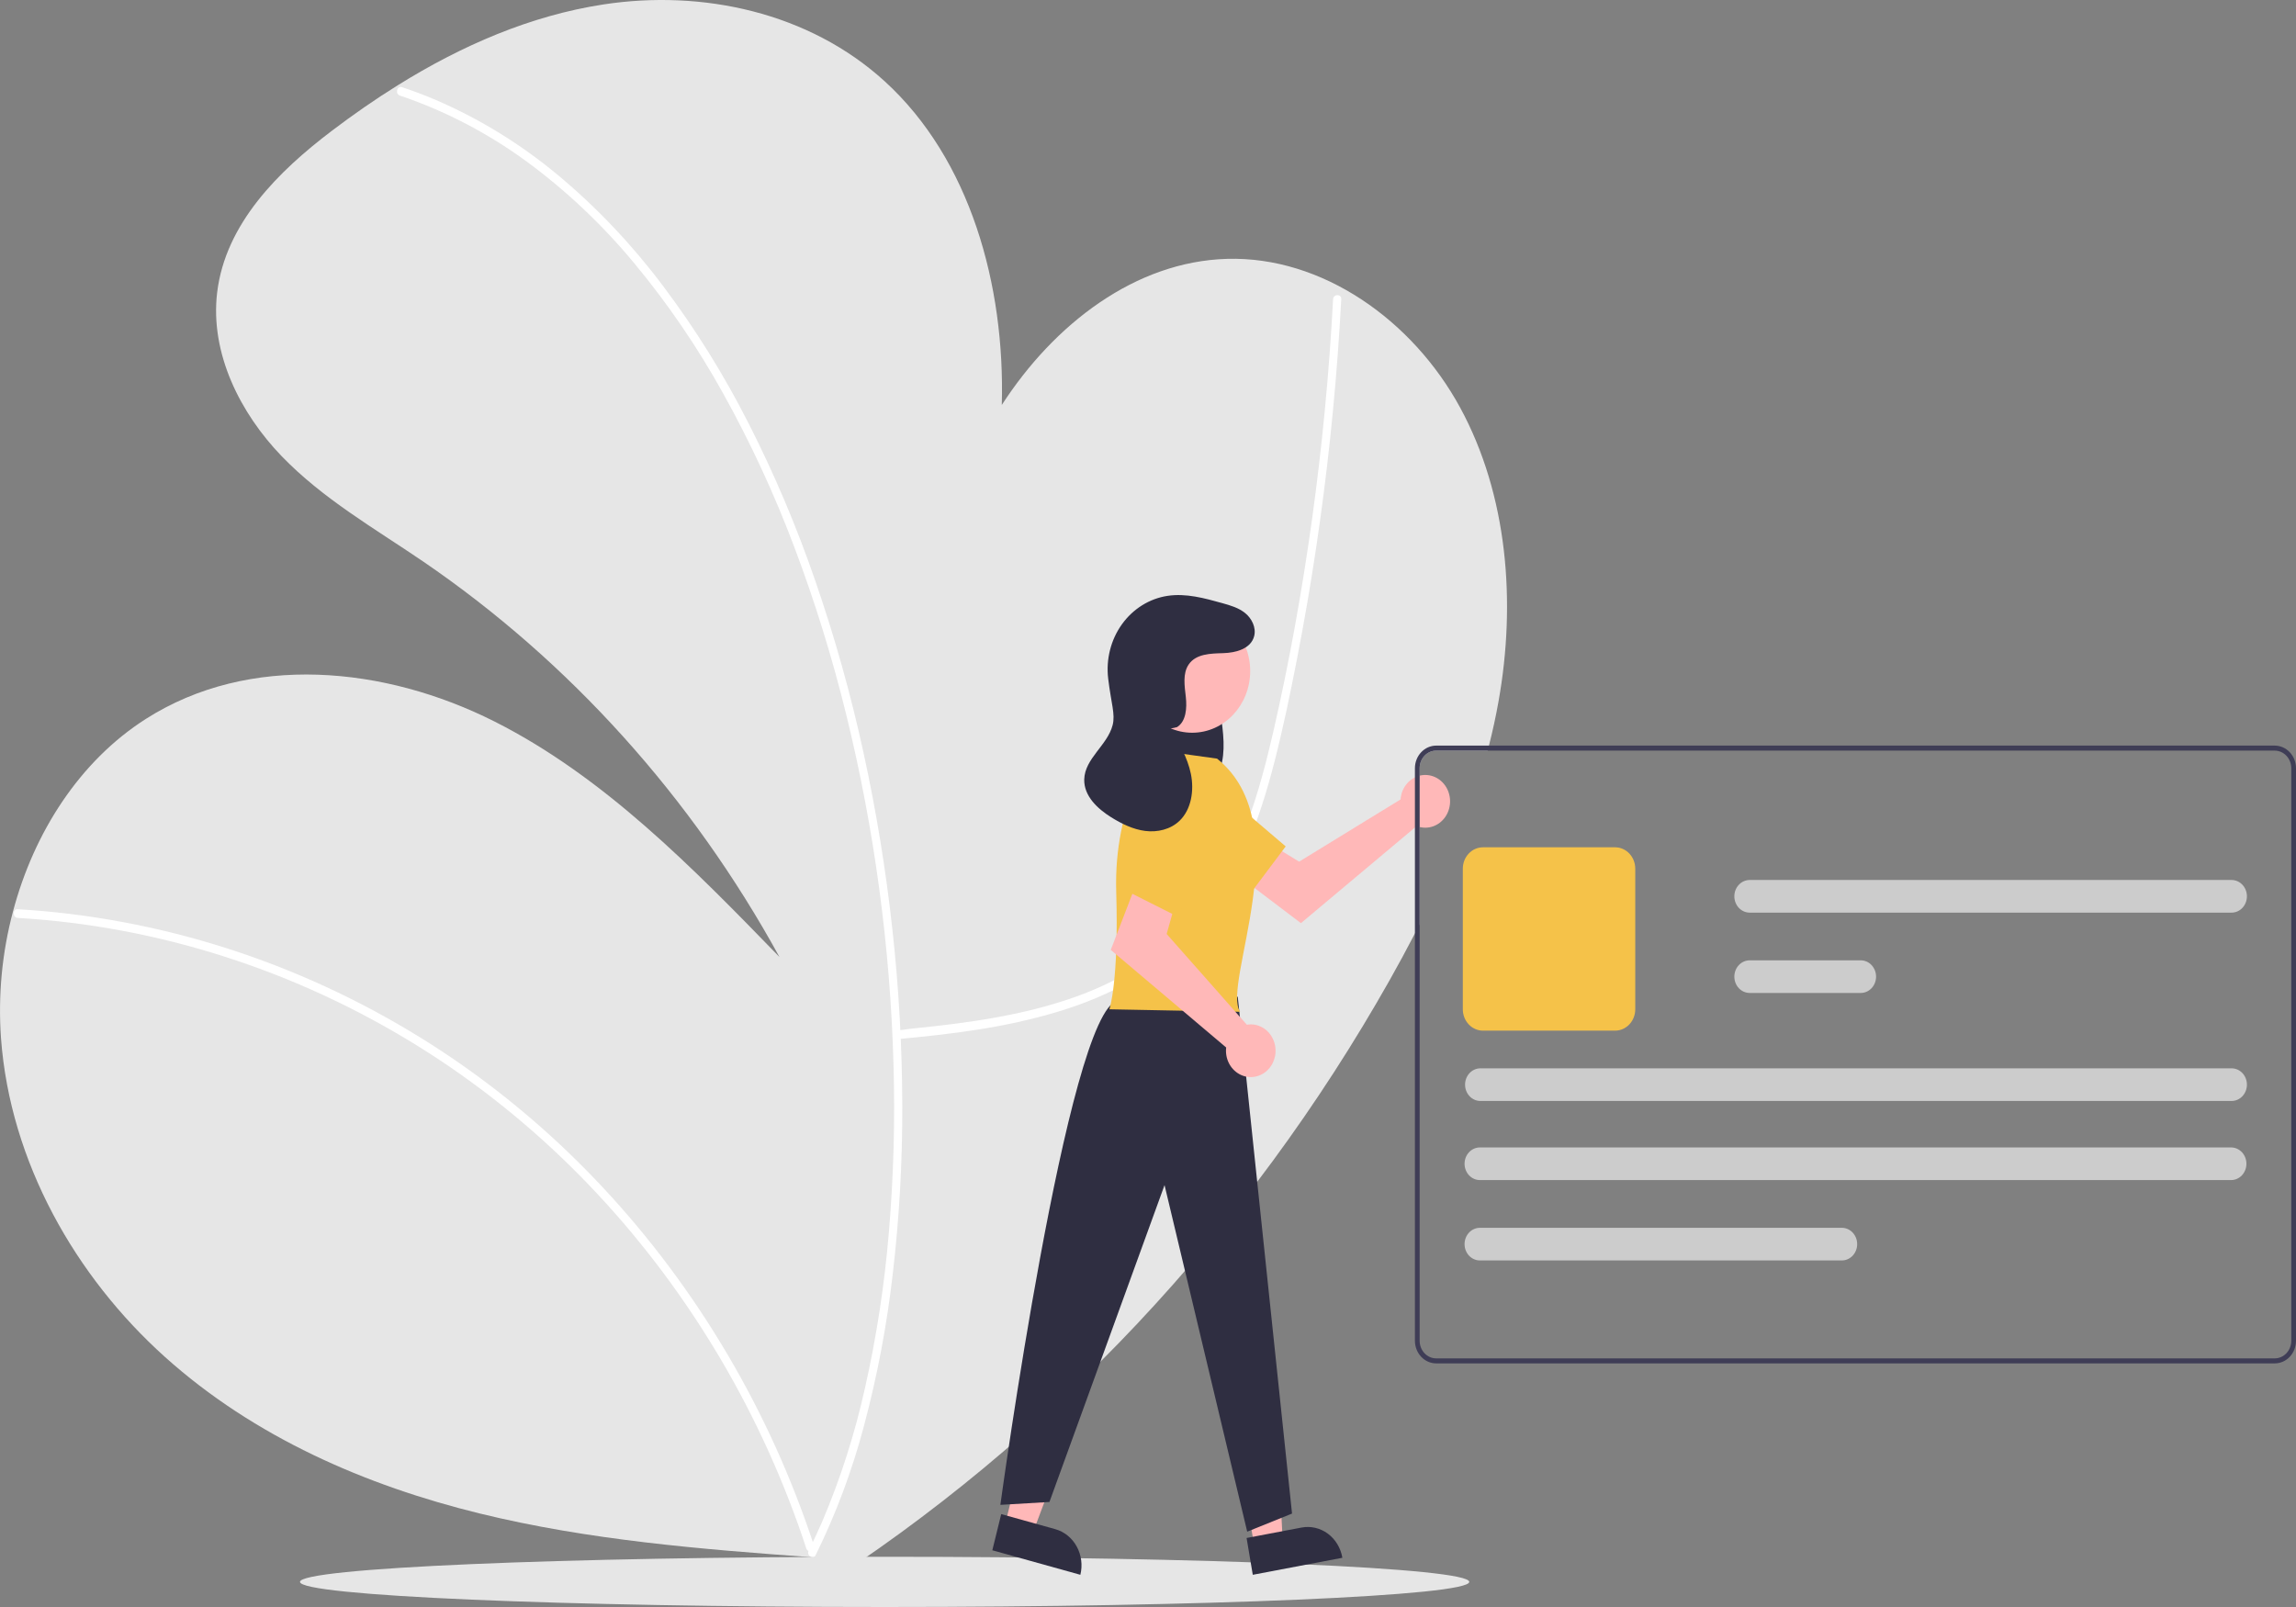 <svg width="200" height="140" viewBox="0 0 200 140" fill="none" xmlns="http://www.w3.org/2000/svg">
<rect x="0" y="0" width="200" height="140" fill="#808080" stroke="none"/>
<g clip-path="url(#clip0_1264_12477)">
<path d="M130.529 61.13C130.299 62.419 130.022 63.694 129.7 64.957C129.665 65.103 129.626 65.248 129.587 65.394H125.103C124.721 65.394 124.355 65.556 124.085 65.843C123.815 66.13 123.663 66.519 123.663 66.926V80.516C123.527 80.786 123.389 81.053 123.251 81.32C122.539 82.698 121.799 84.061 121.041 85.406C108.694 107.275 91.474 125.576 70.9 138.692L72.118 135.769C71.671 135.736 71.223 135.703 70.776 135.67C61.054 134.964 51.299 134.18 41.805 131.857C31.873 129.426 22.157 125.21 14.373 118.22C6.587 111.228 0.879 101.242 0.087 90.439C-0.177 86.725 0.176 82.992 1.131 79.409C2.956 72.513 6.943 66.309 12.696 62.637C21.733 56.872 33.521 58.047 43.048 62.843C52.573 67.637 60.326 75.572 67.896 83.37C60.253 69.433 49.611 57.623 36.844 48.906C32.614 46.027 28.124 43.463 24.527 39.733C20.933 36.005 18.281 30.778 18.916 25.481C19.639 19.473 24.266 14.914 28.902 11.398C30.754 9.993 32.665 8.661 34.636 7.436C40.198 3.97 46.215 1.356 52.569 0.386C61.175 -0.929 70.472 1.067 77.07 7.088C84.505 13.872 87.554 24.814 87.264 35.28C91.844 28.201 98.908 22.781 106.885 22.552C115.167 22.315 123.039 27.879 127.188 35.506C131.334 43.13 132.078 52.477 130.529 61.13Z" fill="#E6E6E6"/>
<path d="M78.13 90.534C82.981 90.079 87.462 89.549 92.163 88.134C96.719 86.763 101.103 84.469 104.347 80.721C107.835 76.691 109.718 71.457 111.047 66.246C111.788 63.341 112.397 60.396 112.971 57.449C113.594 54.252 114.148 51.041 114.632 47.815C115.596 41.395 116.284 34.937 116.696 28.441C116.746 27.652 116.792 26.863 116.833 26.074C116.859 25.588 116.147 25.589 116.122 26.074C115.783 32.477 115.173 38.856 114.293 45.209C113.425 51.451 112.314 57.666 110.904 63.796C109.71 68.989 108.163 74.263 105.1 78.586C102.228 82.64 98.079 85.289 93.6 86.873C89.042 88.485 84.236 89.129 79.472 89.607C78.888 89.666 78.715 89.722 78.13 89.776C77.678 89.819 77.674 90.576 78.13 90.534Z" fill="white"/>
<path d="M1.541 79.968C7.662 80.329 13.719 81.464 19.587 83.349C25.457 85.23 31.098 87.841 36.392 91.127C41.509 94.305 46.258 98.107 50.545 102.457C54.705 106.681 58.412 111.382 61.6 116.473C64.802 121.577 67.455 127.047 69.51 132.78C69.761 133.481 70.002 134.187 70.235 134.895C70.385 135.352 71.073 135.156 70.921 134.694C68.998 128.84 66.463 123.234 63.364 117.982C60.265 112.729 56.628 107.857 52.52 103.456C48.346 98.987 43.701 95.045 38.677 91.709C28.127 84.722 16.169 80.495 3.785 79.375C3.038 79.308 2.29 79.254 1.541 79.211C1.084 79.184 1.085 79.941 1.541 79.968Z" fill="white"/>
<path d="M34.829 8.323C38.742 9.646 42.451 11.573 45.837 14.043C49.298 16.583 52.453 19.563 55.235 22.916C58.166 26.444 60.772 30.263 63.017 34.32C65.398 38.603 67.466 43.075 69.204 47.695C70.993 52.439 72.498 57.298 73.71 62.244C74.941 67.248 75.903 72.323 76.591 77.444C77.275 82.51 77.689 87.614 77.831 92.73C77.974 97.622 77.838 102.519 77.424 107.394C77.045 111.942 76.353 116.454 75.353 120.895C74.466 124.905 73.215 128.814 71.618 132.568C71.248 133.42 70.855 134.26 70.44 135.089C70.225 135.519 70.839 135.901 71.055 135.471C72.82 131.885 74.229 128.114 75.26 124.219C76.416 119.882 77.254 115.457 77.767 110.982C78.335 106.128 78.612 101.24 78.595 96.348C78.585 91.209 78.297 86.074 77.734 80.97C77.169 75.802 76.332 70.672 75.225 65.604C74.121 60.528 72.721 55.53 71.032 50.639C69.404 45.905 67.455 41.302 65.2 36.868C63.053 32.636 60.55 28.62 57.722 24.867C55.037 21.294 51.972 18.064 48.587 15.242C45.324 12.528 41.718 10.316 37.874 8.671C36.935 8.273 35.983 7.914 35.018 7.593C34.58 7.446 34.393 8.177 34.829 8.323Z" fill="white"/>
<path d="M77.058 140C105.184 140 127.984 139.02 127.984 137.812C127.984 136.604 105.184 135.624 77.058 135.624C48.933 135.624 26.132 136.604 26.132 137.812C26.132 139.02 48.933 140 77.058 140Z" fill="#E6E6E6"/>
<path d="M122.052 69.286C122.026 69.404 122.01 69.524 122.002 69.645L113.163 75.067L111.015 73.752L108.725 76.94L113.321 80.423L123.405 71.965C123.816 72.126 124.264 72.151 124.689 72.036C125.114 71.92 125.495 71.67 125.783 71.319C126.071 70.967 126.251 70.53 126.3 70.067C126.349 69.603 126.264 69.135 126.057 68.724C125.849 68.314 125.529 67.98 125.139 67.767C124.748 67.555 124.306 67.473 123.871 67.534C123.437 67.595 123.03 67.796 122.705 68.109C122.38 68.422 122.152 68.832 122.052 69.286Z" fill="#FFB8B8"/>
<path d="M101.921 72.612L108.881 77.887L111.994 73.737L105.228 67.965C104.937 67.716 104.602 67.534 104.242 67.428C103.882 67.323 103.506 67.296 103.136 67.351C102.767 67.405 102.411 67.539 102.092 67.745C101.773 67.951 101.497 68.223 101.28 68.546C100.858 69.176 100.689 69.958 100.809 70.721C100.929 71.483 101.329 72.163 101.921 72.612Z" fill="#F5C249"/>
<path d="M87.555 132.793L89.995 133.473L93.623 123.789L90.021 122.785L87.555 132.793Z" fill="#FFB8B8"/>
<path d="M94.108 137.194L86.439 135.058L87.215 131.907L91.921 133.218C92.707 133.437 93.379 133.979 93.789 134.725C94.199 135.47 94.314 136.359 94.108 137.194Z" fill="#2F2E41"/>
<path d="M109.247 134.641L111.73 134.169L111.201 123.76L107.536 124.456L109.247 134.641Z" fill="#FFB8B8"/>
<path d="M116.931 135.712L109.127 137.194L108.588 133.988L113.377 133.078C113.773 133.003 114.179 133.012 114.572 133.103C114.965 133.195 115.337 133.368 115.667 133.612C115.997 133.857 116.279 134.168 116.496 134.529C116.712 134.889 116.861 135.291 116.931 135.712Z" fill="#2F2E41"/>
<path d="M104.357 58.089C104.969 58.248 105.467 58.911 105.766 59.679C106.041 60.486 106.228 61.324 106.322 62.176C106.557 63.764 106.783 65.483 106.297 66.953C105.727 68.677 104.21 69.579 102.894 69.155C101.578 68.731 100.531 67.138 100.173 65.306C99.847 63.454 100.057 61.54 100.775 59.818C101.149 58.912 101.664 58.077 102.349 57.669C102.685 57.453 103.085 57.38 103.47 57.465C103.854 57.551 104.194 57.787 104.421 58.128" fill="#2F2E41"/>
<path d="M107.819 86.835L112.547 131.86L108.642 133.436L101.441 103.244L91.414 130.85L87.14 131.102C87.14 131.102 93.005 88.148 97.35 87.171L107.819 86.835Z" fill="#2F2E41"/>
<path d="M103.848 63.835C106.639 63.835 108.902 61.429 108.902 58.462C108.902 55.494 106.639 53.088 103.848 53.088C101.057 53.088 98.795 55.494 98.795 58.462C98.795 61.429 101.057 63.835 103.848 63.835Z" fill="#FFB8B8"/>
<path d="M106.017 66.09L100.556 65.332C100.556 65.332 96.994 69.877 97.232 77.703C97.469 85.53 96.638 87.929 96.638 87.929L108.025 88.147C106.379 85.741 113.264 71.918 106.017 66.09Z" fill="#F5C249"/>
<path d="M108.951 89.242C108.837 89.243 108.724 89.254 108.611 89.273L101.625 81.365L102.337 78.84L98.894 77.199L96.757 82.754L106.809 91.256C106.755 91.718 106.834 92.188 107.037 92.601C107.24 93.014 107.557 93.352 107.945 93.57C108.332 93.787 108.773 93.874 109.209 93.819C109.644 93.763 110.054 93.568 110.382 93.259C110.711 92.95 110.943 92.542 111.048 92.09C111.154 91.637 111.127 91.161 110.971 90.725C110.816 90.289 110.54 89.913 110.179 89.649C109.818 89.384 109.39 89.242 108.951 89.242Z" fill="#FFB8B8"/>
<path d="M101.299 69.167L98.063 77.578L102.574 79.85L106.311 71.526C106.471 71.168 106.562 70.779 106.576 70.382C106.59 69.986 106.528 69.59 106.394 69.22C106.259 68.85 106.055 68.513 105.794 68.23C105.533 67.946 105.22 67.723 104.874 67.573C104.541 67.428 104.184 67.354 103.824 67.356C103.464 67.357 103.108 67.434 102.776 67.582C102.444 67.73 102.143 67.947 101.889 68.218C101.636 68.49 101.435 68.812 101.299 69.167Z" fill="#F5C249"/>
<path d="M102.526 63.347C103.318 62.861 103.403 61.69 103.295 60.724C103.187 59.759 103.008 58.683 103.541 57.894C104.178 56.952 105.458 56.933 106.548 56.902C107.639 56.871 108.967 56.532 109.25 55.411C109.437 54.671 109.037 53.876 108.464 53.411C107.89 52.947 107.173 52.741 106.476 52.546C104.917 52.109 103.306 51.669 101.709 51.909C100.128 52.147 98.698 53.037 97.729 54.387C96.76 55.738 96.33 57.439 96.532 59.124C96.79 61.279 97.165 62.221 96.919 63.171C96.461 64.941 94.485 66.078 94.445 67.913C94.415 69.349 95.607 70.457 96.771 71.186C97.694 71.764 98.69 72.254 99.754 72.39C100.817 72.525 101.962 72.266 102.755 71.499C103.777 70.511 104.03 68.859 103.736 67.423C103.443 65.988 102.692 64.713 101.948 63.474" fill="#2F2E41"/>
<path d="M198.148 64.956H125.103C124.612 64.957 124.142 65.165 123.795 65.534C123.447 65.903 123.252 66.403 123.251 66.925V116.808C123.252 117.33 123.447 117.831 123.795 118.2C124.142 118.569 124.612 118.777 125.103 118.777H198.148C198.639 118.777 199.11 118.569 199.457 118.2C199.804 117.831 199.999 117.33 200 116.808V66.925C199.999 66.403 199.804 65.903 199.457 65.534C199.11 65.165 198.639 64.957 198.148 64.956ZM199.588 116.808C199.588 117.214 199.436 117.604 199.166 117.891C198.896 118.178 198.53 118.339 198.148 118.34H125.103C124.721 118.339 124.355 118.178 124.085 117.891C123.815 117.604 123.663 117.214 123.663 116.808V66.925C123.663 66.519 123.815 66.13 124.085 65.843C124.355 65.556 124.721 65.394 125.103 65.394H198.148C198.53 65.394 198.896 65.556 199.166 65.843C199.436 66.13 199.588 66.519 199.588 66.925V116.808Z" fill="#3F3D56"/>
<path d="M140.695 89.788H129.172C128.708 89.787 128.264 89.591 127.936 89.242C127.608 88.894 127.424 88.421 127.423 87.928V75.676C127.424 75.183 127.608 74.71 127.936 74.362C128.264 74.013 128.708 73.817 129.172 73.816H140.695C141.158 73.817 141.603 74.013 141.931 74.362C142.259 74.71 142.443 75.183 142.444 75.676V87.928C142.443 88.421 142.259 88.894 141.931 89.242C141.603 89.591 141.158 89.787 140.695 89.788Z" fill="#F5C249"/>
<path d="M194.344 102.807H128.912C128.557 102.807 128.217 102.657 127.966 102.391C127.715 102.124 127.575 101.762 127.575 101.385C127.575 101.008 127.715 100.646 127.966 100.379C128.217 100.113 128.557 99.963 128.912 99.963H194.344C194.699 99.963 195.039 100.113 195.29 100.379C195.54 100.646 195.681 101.008 195.681 101.385C195.681 101.762 195.54 102.124 195.29 102.391C195.039 102.657 194.699 102.807 194.344 102.807Z" fill="#CCCCCC"/>
<path d="M194.388 95.915H128.956C128.601 95.915 128.261 95.766 128.01 95.499C127.759 95.232 127.619 94.871 127.619 94.493C127.619 94.116 127.759 93.754 128.01 93.488C128.261 93.221 128.601 93.071 128.956 93.071H194.388C194.743 93.071 195.083 93.221 195.334 93.488C195.584 93.754 195.725 94.116 195.725 94.493C195.725 94.871 195.584 95.232 195.334 95.499C195.083 95.766 194.743 95.915 194.388 95.915Z" fill="#CCCCCC"/>
<path d="M162.083 86.506H152.413C152.058 86.506 151.718 86.356 151.467 86.09C151.216 85.823 151.075 85.461 151.075 85.084C151.075 84.707 151.216 84.345 151.467 84.079C151.718 83.812 152.058 83.662 152.413 83.662H162.083C162.438 83.662 162.778 83.812 163.029 84.079C163.28 84.345 163.421 84.707 163.421 85.084C163.421 85.461 163.28 85.823 163.029 86.09C162.778 86.356 162.438 86.506 162.083 86.506Z" fill="#CCCCCC"/>
<path d="M194.388 79.507H152.413C152.058 79.507 151.718 79.358 151.467 79.091C151.216 78.824 151.075 78.462 151.075 78.085C151.075 77.708 151.216 77.346 151.467 77.08C151.718 76.813 152.058 76.663 152.413 76.663H194.388C194.742 76.663 195.083 76.813 195.333 77.08C195.584 77.346 195.725 77.708 195.725 78.085C195.725 78.462 195.584 78.824 195.333 79.091C195.083 79.358 194.742 79.507 194.388 79.507Z" fill="#CCCCCC"/>
<path d="M160.437 109.809H128.912C128.557 109.809 128.217 109.659 127.966 109.393C127.715 109.126 127.575 108.764 127.575 108.387C127.575 108.01 127.715 107.648 127.966 107.381C128.217 107.115 128.557 106.965 128.912 106.965H160.437C160.792 106.965 161.132 107.115 161.383 107.381C161.634 107.648 161.775 108.01 161.775 108.387C161.775 108.764 161.634 109.126 161.383 109.393C161.132 109.659 160.792 109.809 160.437 109.809Z" fill="#CCCCCC"/>
</g>
<defs>
<clipPath id="clip0_1264_12477">
<rect width="200" height="140" fill="white"/>
</clipPath>
</defs>
</svg>
